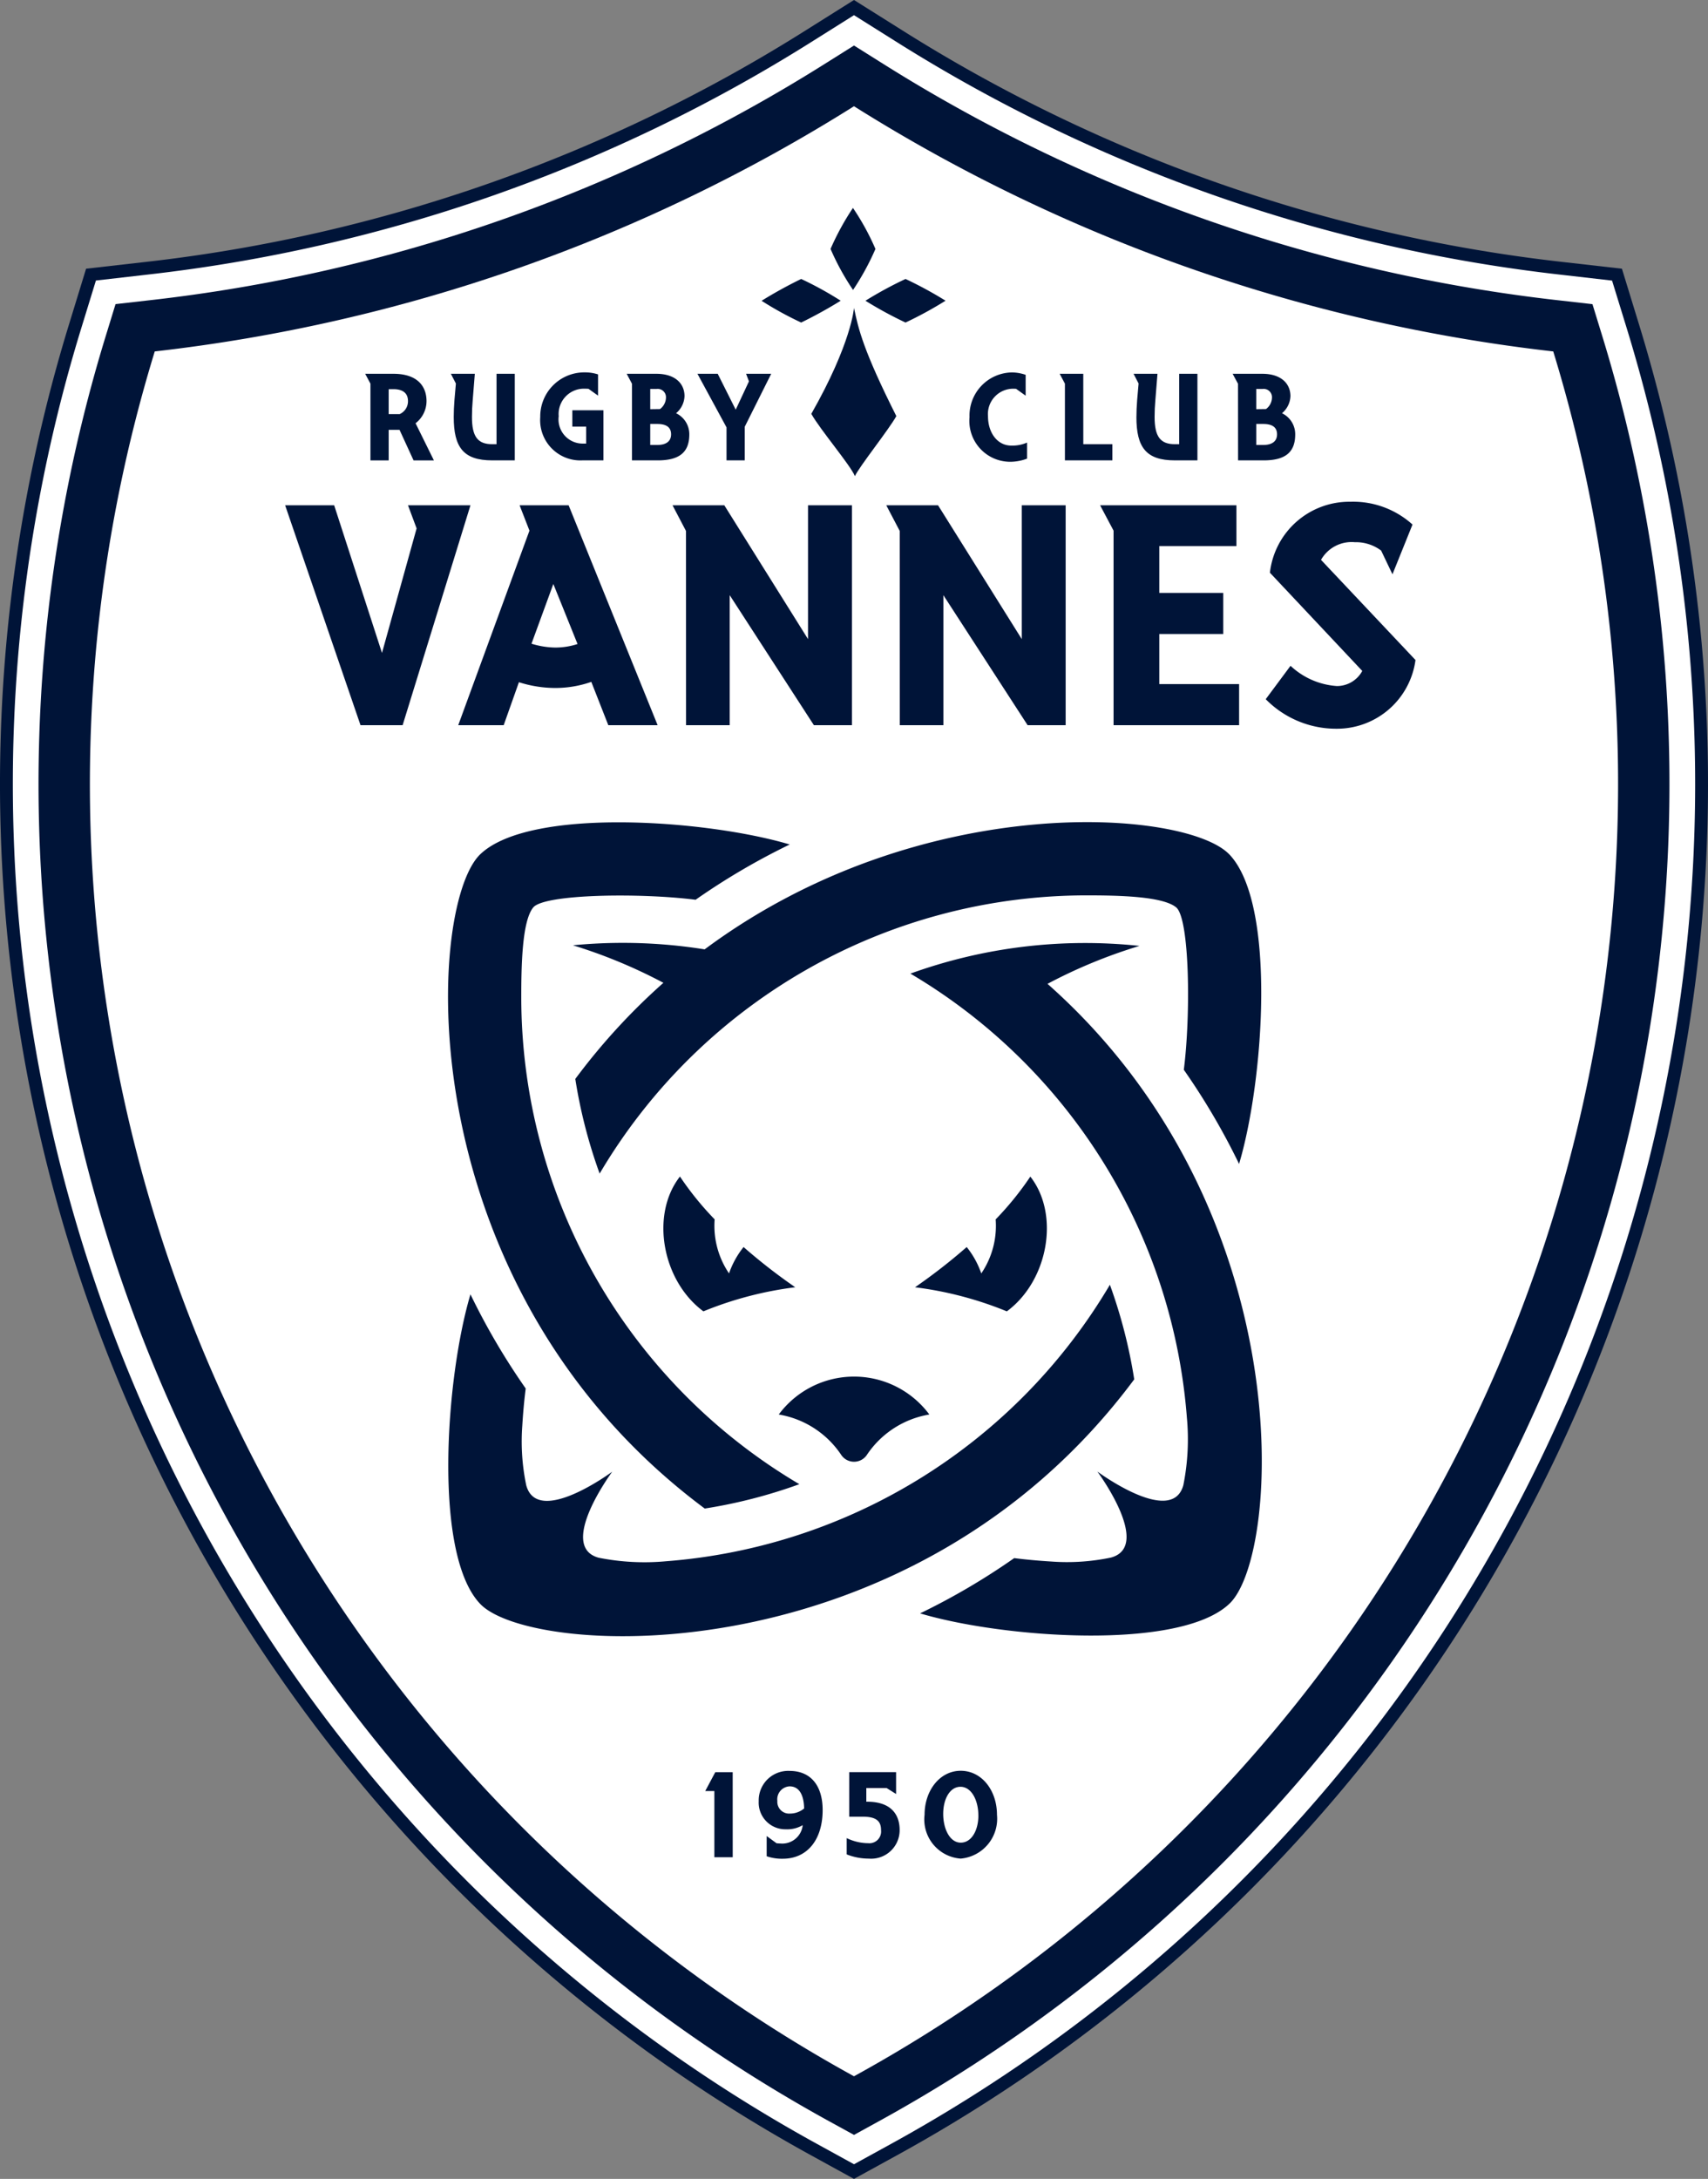 <?xml version="1.0" encoding="UTF-8" standalone="no"?>
<svg xmlns:inkscape="http://www.inkscape.org/namespaces/inkscape" xmlns:sodipodi="http://sodipodi.sourceforge.net/DTD/sodipodi-0.dtd" xmlns="http://www.w3.org/2000/svg" xmlns:svg="http://www.w3.org/2000/svg" id="Groupe_179" data-name="Groupe 179" width="588.169" height="750" viewBox="0 0 588.169 750" version="1.1">
  <rect x="0" y="0" width="588.169" height="750" fill="#808080" stroke="none"/>
  <defs id="defs184"></defs>
  <g id="g1107">
    <path id="Tracé_14" data-name="Tracé 14" d="M 279.172,741.808 A 538.496,538.496 0 0 1 23.7,111.869 L 29.644,92.493 49.783,90.204 A 539.596,539.596 0 0 0 277.621,10.347 L 294.085,0 310.554,10.347 a 539.556,539.556 0 0 0 227.839,79.857 l 20.134,2.288 5.944,19.371 A 538.506,538.506 0 0 1 308.994,741.808 L 294.08,750 Z" fill="#001438" style="stroke-width:0.202"></path>
    <path id="Tracé_15" data-name="Tracé 15" d="M 281.301,737.93 A 534.088,534.088 0 0 1 27.925,113.166 L 33.032,96.559 50.293,94.578 A 543.895,543.895 0 0 0 279.969,14.096 l 14.116,-8.871 14.116,8.871 a 543.91,543.91 0 0 0 229.676,80.506 l 17.256,1.981 5.112,16.602 A 534.078,534.078 0 0 1 306.869,737.934 l -12.779,7.023 z" fill="#ffffff" style="stroke-width:0.202"></path>
    <path id="Tracé_16" data-name="Tracé 16" d="M 285.551,730.173 A 525.232,525.232 0 0 1 36.38,115.767 l 3.408,-11.085 11.506,-1.308 A 552.707,552.707 0 0 0 284.674,21.58 l 9.411,-5.909 9.411,5.909 a 552.682,552.682 0 0 0 233.381,81.809 l 11.506,1.308 3.403,11.07 A 525.237,525.237 0 0 1 302.609,730.173 l -8.519,4.686 z" fill="#001438" style="stroke-width:0.202"></path>
    <path id="Tracé_17" data-name="Tracé 17" d="M 53.289,120.967 A 507.535,507.535 0 0 0 294.08,714.675 507.535,507.535 0 0 0 534.876,120.967 573.935,573.935 0 0 1 294.08,36.568 573.92,573.92 0 0 1 53.289,120.967" fill="#ffffff" style="stroke-width:0.202"></path>
  </g>
  <g id="g1145">
    <g id="g1101">
      <path id="Tracé_18" data-name="Tracé 18" d="m 252.321,639.28 h -6.325 V 616.496 h -3.145 l 3.467,-6.498 h 5.993 z" fill="#001438" style="stroke-width:0.202"></path>
      <path id="Tracé_19" data-name="Tracé 19" d="m 276.388,628.255 a 10.431,10.431 0 0 1 -5.706,1.407 9.183,9.183 0 0 1 -9.411,-9.663 10.149,10.149 0 0 1 10.624,-10.436 c 7.484,0 11.392,5.305 11.392,13.472 0,10.173 -5.25,16.761 -13.73,16.761 a 16.281,16.281 0 0 1 -5.542,-0.852 v -6.959 l 3.393,2.477 c 0.416,0.045 1.075,0.084 1.322,0.084 a 7.063,7.063 0 0 0 7.687,-6.28 m 0.495,-5.77 c -0.124,-5.092 -1.942,-7.613 -5.007,-7.613 a 4.458,4.458 0 0 0 -4.215,5.003 4.052,4.052 0 0 0 4.339,4.364 7.628,7.628 0 0 0 4.879,-1.753" fill="#001438" style="stroke-width:0.202"></path>
      <path id="Tracé_20" data-name="Tracé 20" d="m 292.451,609.993 h 16.127 v 7.524 l -3.269,-2.055 h -6.984 v 4.705 h 0.277 c 8.846,0 11.199,5.042 11.199,9.703 a 9.802,9.802 0 0 1 -10.624,9.881 20.411,20.411 0 0 1 -7.608,-1.456 v -5.602 a 17.236,17.236 0 0 0 7.405,1.753 4.037,4.037 0 0 0 4.423,-4.458 c 0,-2.868 -1.278,-4.666 -6.28,-4.666 h -4.671 z" fill="#001438" style="stroke-width:0.202"></path>
      <path id="Tracé_21" data-name="Tracé 21" d="m 318.385,624.659 c 0,-8.336 5.25,-15.141 12.447,-15.141 7.276,0 12.487,6.8 12.487,15.141 a 13.774,13.774 0 0 1 -12.487,15.092 13.507,13.507 0 0 1 -12.447,-15.092 m 18.524,0.253 c 0,-5.216 -2.358,-9.881 -6.162,-9.881 -3.64,0 -5.944,4.195 -5.944,9.322 0,5.22 2.313,9.906 6.038,9.906 3.725,0 6.077,-4.235 6.077,-9.366" fill="#001438" style="stroke-width:0.202"></path>
    </g>
    <g id="g1095">
      <path id="Tracé_39" data-name="Tracé 39" d="m 332.892,429.248 a 196.204,196.204 0 0 1 -17.801,13.844 123.825,123.825 0 0 1 31.625,8.291 c 14.26,-10.53 18.326,-33.329 8.088,-46.385 a 105.677,105.677 0 0 1 -11.937,14.73 29.148,29.148 0 0 1 -4.953,18.604 30.352,30.352 0 0 0 -5.008,-9.079" fill="#001438" style="stroke-width:0.202"></path>
      <path id="Tracé_40" data-name="Tracé 40" d="m 234.139,404.993 c -10.223,13.061 -6.176,35.855 8.088,46.385 a 123.939,123.939 0 0 1 31.625,-8.291 195.565,195.565 0 0 1 -17.796,-13.844 30.352,30.352 0 0 0 -5.007,9.079 29.163,29.163 0 0 1 -4.953,-18.604 105.499,105.499 0 0 1 -11.937,-14.73" fill="#001438" style="stroke-width:0.202"></path>
      <path id="Tracé_41" data-name="Tracé 41" d="m 268.166,486.886 a 32.239,32.239 0 0 1 21.491,13.868 5.32,5.32 0 0 0 8.886,0 32.249,32.249 0 0 1 21.491,-13.868 32.294,32.294 0 0 0 -51.863,0" fill="#001438" style="stroke-width:0.202"></path>
      <path id="Tracé_42" data-name="Tracé 42" d="m 382.214,442.21 a 194.871,194.871 0 0 1 -152.786,95.182 80.496,80.496 0 0 1 -23.279,-1.209 c -14.364,-3.913 4.676,-29.609 4.676,-29.609 0,0 -25.696,19.049 -29.609,4.676 a 73.8,73.8 0 0 1 -1.357,-20.56 c 0.258,-4.26 0.634,-8.514 1.174,-12.754 A 235.471,235.471 0 0 1 162.008,445.528 c -8.504,28.435 -12.977,89.575 3.398,106.594 18.004,18.708 148.788,25.31 225.179,-77.336 a 174.594,174.594 0 0 0 -8.385,-32.576" fill="#001438" style="stroke-width:0.202"></path>
      <path id="Tracé_43" data-name="Tracé 43" d="m 360.708,338.657 a 175.951,175.951 0 0 1 31.699,-13.066 177.184,177.184 0 0 0 -78.936,9.549 h 0.04 v 0 0 0 c 0.069,0.04 0.144,0.074 0.218,0.114 a 194.856,194.856 0 0 1 94.984,152.667 80.501,80.501 0 0 1 -1.213,23.279 c -3.908,14.364 -29.604,-4.676 -29.604,-4.676 0,0 19.049,25.691 4.676,29.604 a 73.676,73.676 0 0 1 -20.56,1.362 c -4.26,-0.263 -8.514,-0.634 -12.754,-1.174 a 235.025,235.025 0 0 1 -32.413,19.025 c 28.44,8.504 89.58,12.977 106.594,-3.398 17.771,-17.108 24.607,-135.96 -62.725,-213.301" fill="#001438" style="stroke-width:0.202"></path>
      <path id="Tracé_44" data-name="Tracé 44" d="M 242.688,519.259 C 140.046,442.859 146.649,312.099 165.356,294.08 c 17.014,-16.375 78.154,-11.887 106.594,-3.398 a 235.323,235.323 0 0 0 -32.413,19.025 c -19.089,-2.427 -52.036,-1.981 -55.89,2.625 -3.853,4.606 -4.141,19.921 -4.141,30.941 a 194.743,194.743 0 0 0 95.757,167.6 174.594,174.594 0 0 1 -32.576,8.385" fill="#001438" style="stroke-width:0.202"></path>
      <path id="Tracé_45" data-name="Tracé 45" d="M 423.284,294.055 C 408.45,278.642 317.097,271.46 242.653,326.78 a 178.64,178.64 0 0 0 -28.089,-2.234 q -8.742,0 -17.271,0.832 a 177.055,177.055 0 0 1 31.159,12.917 217.437,217.437 0 0 0 -30.342,33.086 174.391,174.391 0 0 0 8.385,32.581 194.738,194.738 0 0 1 167.605,-95.766 c 11.02,0 26.33,0.292 30.941,4.146 4.611,3.853 5.052,36.801 2.62,55.885 a 235.214,235.214 0 0 1 19.025,32.413 c 8.504,-28.44 12.977,-89.575 -3.398,-106.594" fill="#001438" style="stroke-width:0.202"></path>
    </g>
    <g id="g1086">
      <g id="g1054">
        <path id="Tracé_26" data-name="Tracé 26" d="m 125.757,128.664 h 9.728 c 8.083,0 11.392,4.131 11.392,9.411 a 9.614,9.614 0 0 1 -3.774,7.613 l 6.32,12.794 h -7.004 l -4.839,-10.53 h -3.735 v 10.53 h -6.28 v -26.424 z m 8.088,5.31 v 8.569 h 3.774 a 4.814,4.814 0 0 0 2.873,-4.458 c 0,-3.304 -2.506,-4.131 -5.047,-4.131 z" fill="#001438" style="stroke-width:0.202"></path>
        <path id="Tracé_27" data-name="Tracé 27" d="m 156.248,143.543 c 0,-1.743 0.079,-3.7 0.248,-5.83 l 0.495,-5.701 -1.729,-3.348 h 8.247 l -0.738,9.223 c -0.163,1.872 -0.248,3.611 -0.248,5.656 0,6.791 2.011,9.356 6.979,9.356 h 1.486 V 128.664 h 6.28 v 29.802 h -7.761 c -9.906,0 -13.259,-4.458 -13.259,-14.923" fill="#001438" style="stroke-width:0.202"></path>
        <path id="Tracé_28" data-name="Tracé 28" d="m 201.845,152.682 v -5.83 h -4.755 v -5.627 h 10.713 v 17.236 h -7.152 a 13.868,13.868 0 0 1 -14.611,-14.884 15.166,15.166 0 0 1 15.226,-15.399 14.537,14.537 0 0 1 4.681,0.698 v 7.306 l -3.284,-2.343 c -0.495,-0.045 -0.946,-0.045 -1.149,-0.045 a 8.727,8.727 0 0 0 -9.114,9.485 8.321,8.321 0 0 0 8.252,9.411 z" fill="#001438" style="stroke-width:0.202"></path>
        <path id="Tracé_29" data-name="Tracé 29" d="m 217.635,132.102 -1.823,-3.437 h 10.223 c 6.439,0 9.688,3.353 9.688,7.702 a 8.054,8.054 0 0 1 -2.912,5.874 7.984,7.984 0 0 1 4.557,7.311 c 0,6.176 -3.467,8.915 -10.897,8.915 h -8.836 z m 6.28,1.783 v 6.964 l 3.368,-0.045 a 5.052,5.052 0 0 0 2.051,-4.002 2.853,2.853 0 0 0 -3.244,-2.917 z m 0,12.051 v 7.221 h 2.501 c 2.67,0 4.681,-1.045 4.681,-3.655 0,-2.437 -1.644,-3.566 -4.76,-3.566 z" fill="#001438" style="stroke-width:0.202"></path>
        <path id="Tracé_30" data-name="Tracé 30" d="m 256.462,146.891 v 11.57 h -6.275 v -11.352 l -10.015,-18.45 h 6.979 l 6.201,12.358 4.557,-9.748 -0.991,-2.61 h 8.658 z" fill="#001438" style="stroke-width:0.202"></path>
        <path id="Tracé_31" data-name="Tracé 31" d="m 349.915,133.845 c -0.451,-0.045 -0.991,-0.045 -1.149,-0.045 a 8.727,8.727 0 0 0 -8.539,9.485 c 0,5.483 3.081,10.094 8.049,10.094 a 12.561,12.561 0 0 0 5.414,-1.045 v 5.528 a 16.454,16.454 0 0 1 -5.666,1.09 14.067,14.067 0 0 1 -14.161,-15.354 14.859,14.859 0 0 1 14.696,-15.404 15.027,15.027 0 0 1 4.636,0.827 v 7.177 z" fill="#001438" style="stroke-width:0.202"></path>
        <path id="Tracé_32" data-name="Tracé 32" d="m 373.046,152.899 h 10.015 v 5.567 h -16.345 v -26.409 l -1.808,-3.393 h 8.128 z" fill="#001438" style="stroke-width:0.202"></path>
        <path id="Tracé_33" data-name="Tracé 33" d="m 391.342,143.543 c 0,-1.743 0.079,-3.7 0.248,-5.83 l 0.495,-5.701 -1.729,-3.348 h 8.232 l -0.738,9.223 c -0.163,1.872 -0.248,3.611 -0.248,5.656 0,6.791 2.011,9.356 6.979,9.356 h 1.486 V 128.664 h 6.28 v 29.802 h -7.756 c -9.906,0 -13.259,-4.458 -13.259,-14.923" fill="#001438" style="stroke-width:0.202"></path>
        <path id="Tracé_34" data-name="Tracé 34" d="m 426.325,132.102 -1.852,-3.437 h 10.223 c 6.439,0 9.683,3.353 9.683,7.702 a 8.054,8.054 0 0 1 -2.912,5.874 7.984,7.984 0 0 1 4.552,7.311 c 0,6.176 -3.467,8.915 -10.897,8.915 h -8.777 z m 6.28,1.783 v 6.964 l 3.363,-0.045 a 5.052,5.052 0 0 0 2.051,-4.002 2.853,2.853 0 0 0 -3.244,-2.917 z m 0,12.051 v 7.221 h 2.477 c 2.67,0 4.681,-1.045 4.681,-3.655 0,-2.437 -1.644,-3.566 -4.765,-3.566 z" fill="#001438" style="stroke-width:0.202"></path>
      </g>
      <g id="g1043">
        <path id="Tracé_35" data-name="Tracé 35" d="m 275.893,96.024 a 153.543,153.543 0 0 0 -13.631,7.509 117.852,117.852 0 0 0 13.631,7.489 153.207,153.207 0 0 0 13.611,-7.509 117.664,117.664 0 0 0 -13.611,-7.489 z" fill="#001438" style="stroke-width:0.202"></path>
        <path id="Tracé_36" data-name="Tracé 36" d="m 301.47,85.697 a 85.192,85.192 0 0 0 -7.747,-14.126 89.803,89.803 0 0 0 -7.712,14.111 85.192,85.192 0 0 0 7.747,14.126 89.65,89.65 0 0 0 7.712,-14.111" fill="#001438" style="stroke-width:0.202"></path>
        <path id="Tracé_37" data-name="Tracé 37" d="M 311.822,111.022 A 130.933,130.933 0 0 0 325.606,103.503 136.134,136.134 0 0 0 311.832,96.024 v 0 a 132.216,132.216 0 0 0 -13.804,7.494 135.618,135.618 0 0 0 13.794,7.504 v 0" fill="#001438" style="stroke-width:0.202"></path>
        <path id="Tracé_38" data-name="Tracé 38" d="m 294.397,163.895 c 1.436,-3.21 11.625,-15.929 14.265,-20.664 -11.352,-22.556 -13.046,-29.916 -14.577,-37.242 0,0 -0.837,12.125 -14.701,36.464 3.15,5.592 13.517,17.717 15.013,21.447" fill="#001438" style="stroke-width:0.202"></path>
      </g>
      <g id="g1062">
        <path id="Tracé_22" data-name="Tracé 22" d="M 138.65,249.617 H 124.147 L 98.188,173.92 h 16.885 l 16.469,50.833 11.922,-42.873 -2.972,-7.959 H 162.008 Z" fill="#001438" style="stroke-width:0.202"></path>
        <path id="Tracé_23" data-name="Tracé 23" d="m 178.7,234.807 -5.25,14.81 h -15.652 l 24.527,-66.965 -3.398,-8.732 h 16.885 l 30.649,75.697 h -16.984 l -5.854,-14.909 a 37.683,37.683 0 0 1 -12.353,2.1 41.318,41.318 0 0 1 -12.561,-1.981 m 20.174,-13.15 -8.336,-20.664 -7.519,20.555 a 28.812,28.812 0 0 0 8.237,1.327 24.602,24.602 0 0 0 7.618,-1.218" fill="#001438" style="stroke-width:0.202"></path>
        <path id="Tracé_24" data-name="Tracé 24" d="m 426.702,249.617 h -43.235 v -66.965 l -4.636,-8.732 h 46.945 v 14.037 h -26.563 v 16.132 h 22.031 v 14.146 h -22.031 v 17.241 h 27.489 z" fill="#001438" style="stroke-width:0.202"></path>
        <path id="Tracé_25" data-name="Tracé 25" d="m 444.409,229.176 a 25.815,25.815 0 0 0 15.959,6.964 9.906,9.906 0 0 0 8.747,-5.196 l -31.808,-33.814 a 27.534,27.534 0 0 1 27.687,-24.423 30.516,30.516 0 0 1 21.417,7.846 l -6.9,17.128 -3.908,-8.177 a 14.517,14.517 0 0 0 -9.059,-2.873 12.095,12.095 0 0 0 -11.635,6.077 l 32.531,34.478 a 27.281,27.281 0 0 1 -27.276,23.651 33.973,33.973 0 0 1 -24.295,-10.169 z" fill="#001438" style="stroke-width:0.202"></path>
        <path id="Tracé_46" data-name="Tracé 46" d="m 309.855,249.622 h 15.008 V 204.867 l 29.01,44.755 h 13.096 v -75.697 h -15.112 v 46.063 l -28.827,-46.063 h -17.831 l 4.636,8.841 z" fill="#001438" style="stroke-width:0.202"></path>
        <path id="Tracé_47" data-name="Tracé 47" d="m 236.249,249.622 h 15.032 V 204.867 l 28.995,44.755 h 13.096 v -75.697 h -15.122 v 46.063 l -28.827,-46.063 h -17.831 l 4.636,8.841 z" fill="#001438" style="stroke-width:0.202"></path>
      </g>
    </g>
  </g>
</svg>
